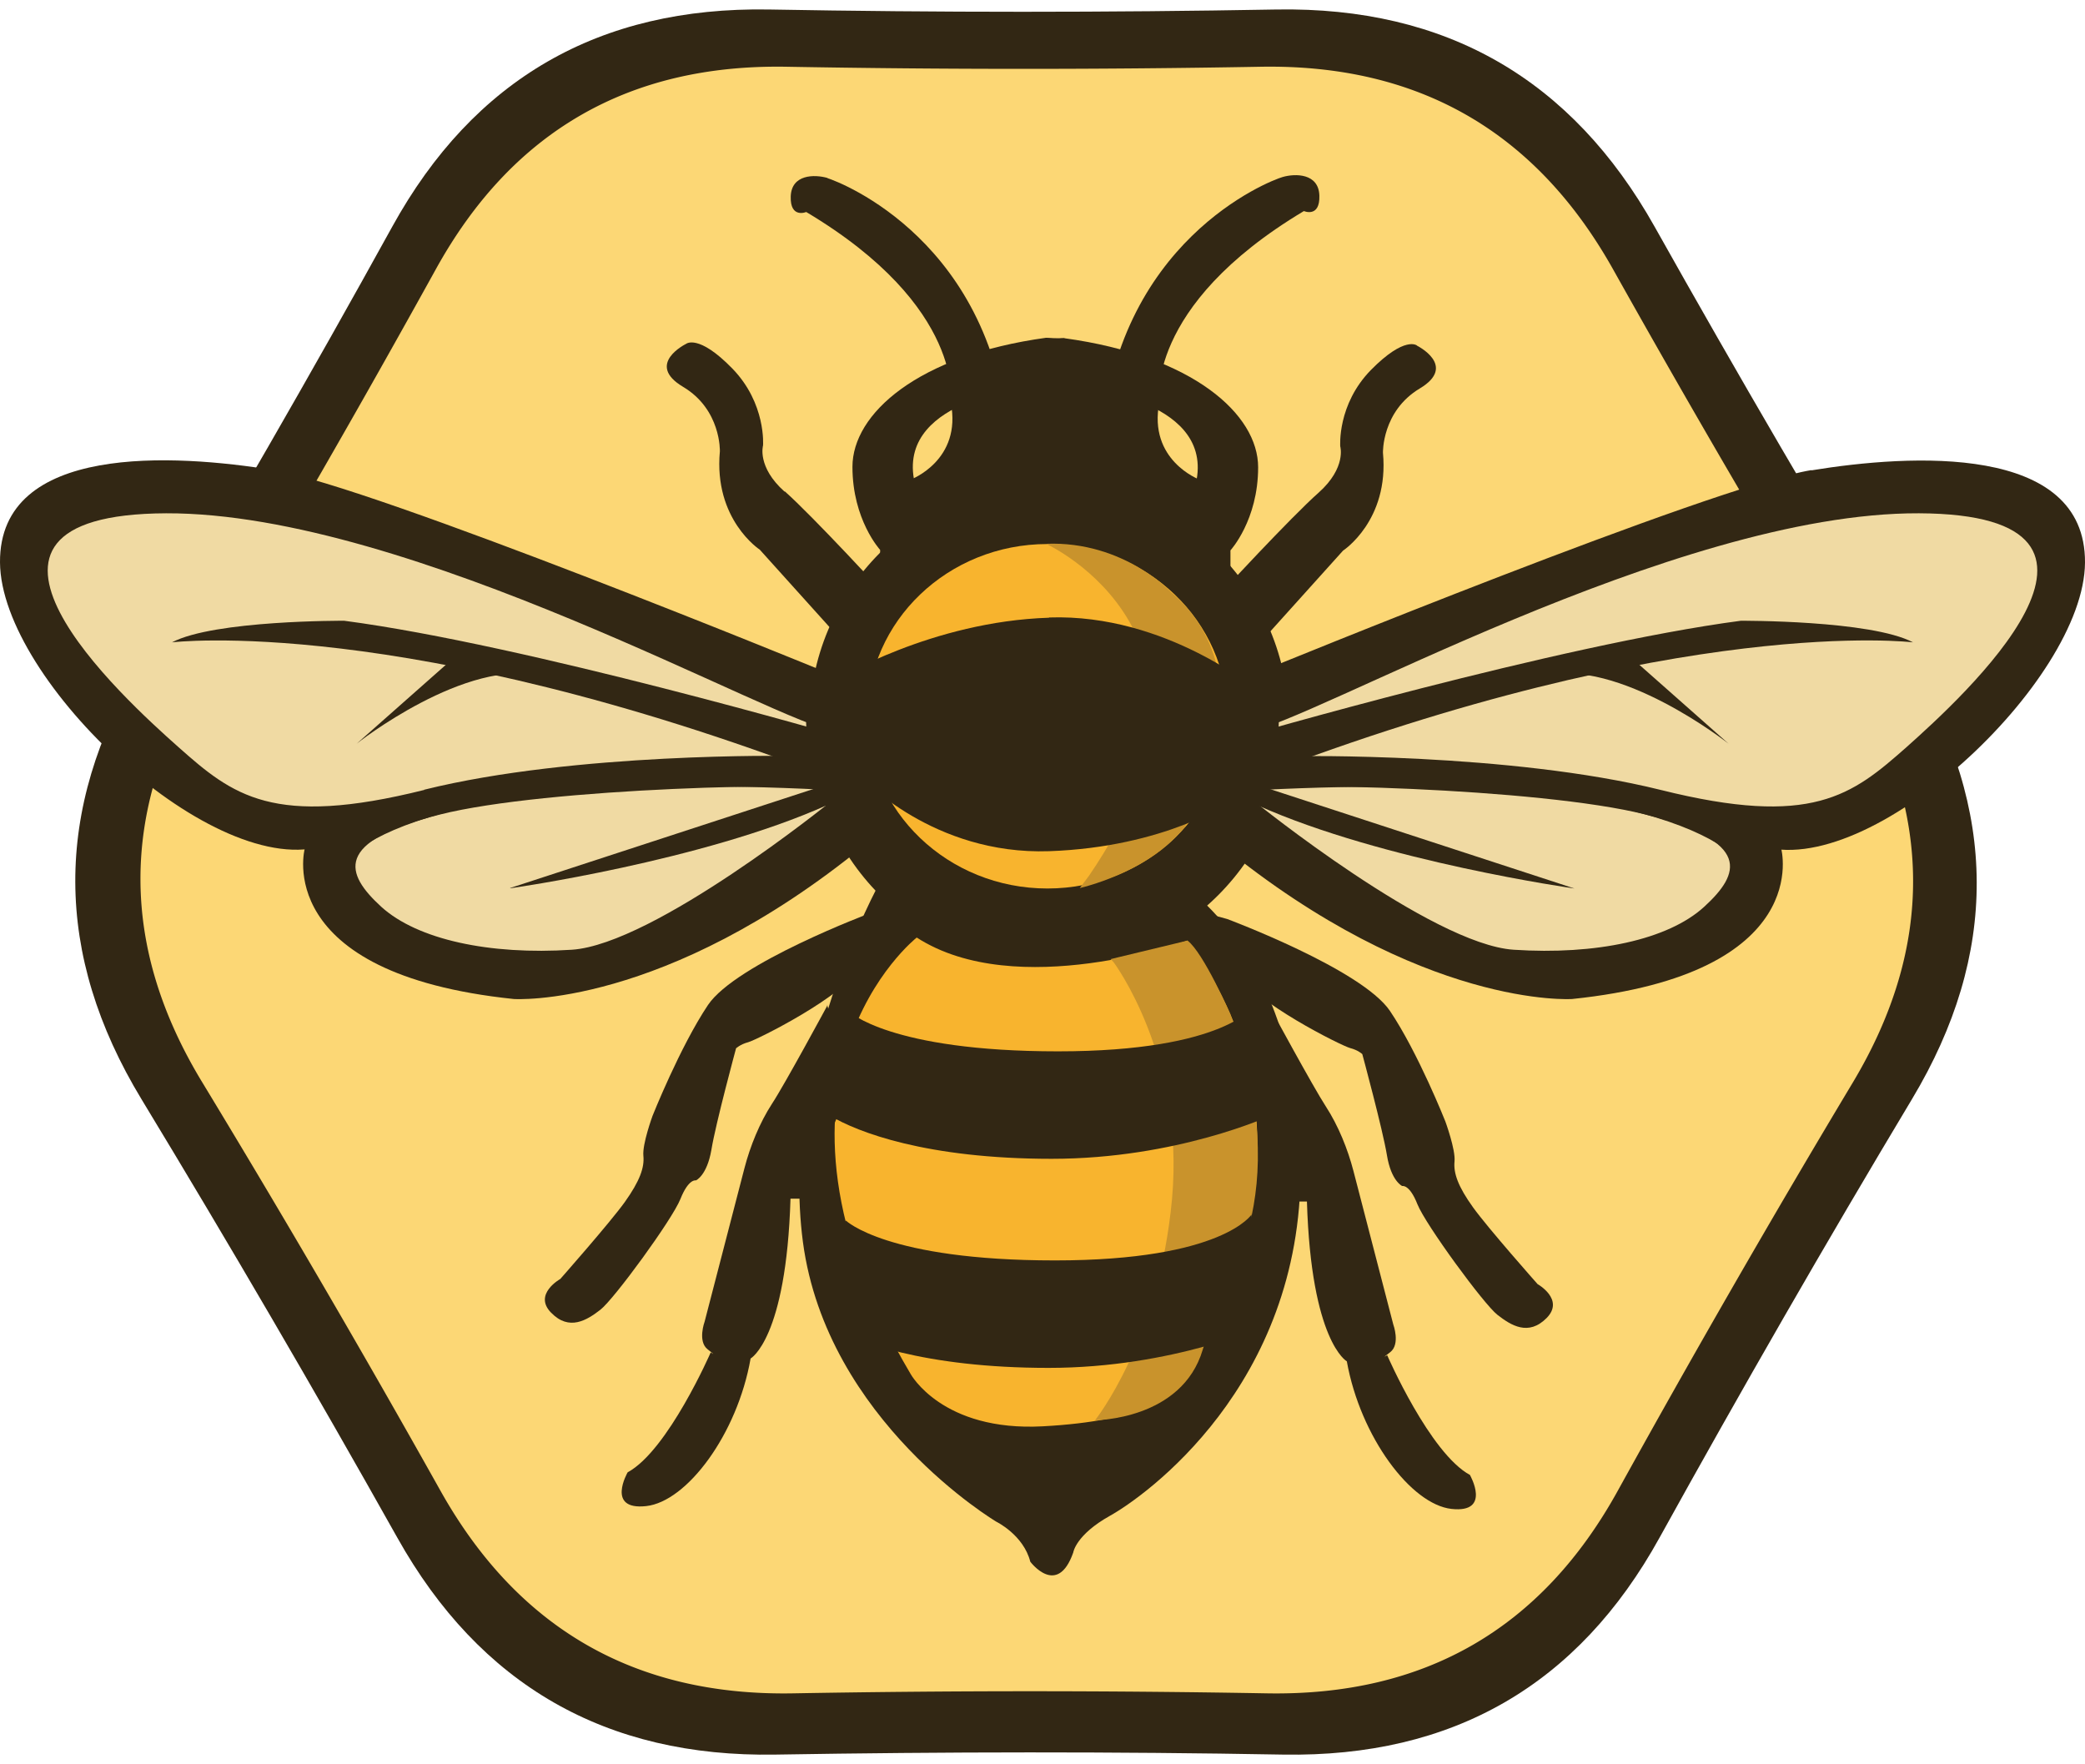 <svg xmlns="http://www.w3.org/2000/svg" width="65px" height="55px" id="a" viewBox="0 0 88.86 74.38"><defs><style>.al{fill:#f0daa3}.am{fill:#c9932c}.an{fill:#f8b42e}.ao{fill:#322714}</style></defs><path id="b" d="M81.42 27.94c-3.74-6.17-7.37-12.39-10.9-18.68S61.63-.12 54.41 0c-7.22.13-14.44.13-21.65 0-7.22-.12-12.57 2.96-16.04 9.25S9.66 21.77 5.96 27.94c-3.69 6.17-3.67 12.33.07 18.5 3.74 6.17 7.37 12.39 10.9 18.68 3.52 6.29 8.9 9.37 16.11 9.25s14.44-.13 21.65 0c7.22.12 12.57-2.96 16.04-9.25 3.48-6.29 7.06-12.52 10.76-18.69s3.67-12.33-.07-18.5Z" class="ao"/><path id="c" d="M78.9 28.48a581.3 581.3 0 0 1-10.16-17.42c-3.29-5.86-8.29-8.74-15.02-8.62-6.73.12-13.46.12-20.19 0S21.82 5.2 18.58 11.06C15.34 16.92 12 22.73 8.55 28.48c-3.44 5.75-3.42 11.5.07 17.24a581.3 581.3 0 0 1 10.16 17.42c3.29 5.86 8.29 8.74 15.02 8.62 6.73-.12 13.46-.12 20.19 0S65.7 69 68.94 63.14s6.58-11.67 10.03-17.42c3.44-5.75 3.42-11.5-.07-17.24Z" style="fill:#fcd775"/><path id="d" d="m44.05 16.09 3.67-1.05c-.69-1.02-3.14-1.05-3.14-1.05-5.47.75-8.25 3.24-8.25 5.5s1.18 3.54 1.18 3.54v1.83c.69-1.41 6.55-2.49 6.55-2.49l-.79-3.41-4.32 1.05c-.62-3.5 5.11-3.93 5.11-3.93Z" class="ao"/><path id="e" d="M45.36 14s-2.46.03-3.14 1.05l3.67 1.05s5.73.43 5.11 3.93l-4.32-1.05-.79 3.41s5.86 1.08 6.55 2.49v-1.83s1.18-1.28 1.18-3.54-2.78-4.75-8.25-5.5Z" class="ao"/><path id="f" d="M35.27 7.18c-.56-.16-1.54-.16-1.57.79-.03.95.66.66.66.66 6.81 4.06 6.16 8.12 6.16 8.12.49 2.46-1.7 3.28-1.7 3.28l-.66 1.18.39.92L43 18.59c-.56-8.68-7.17-11.23-7.73-11.4Z" class="ao"/><path id="g" d="M54.66 7.14c-.56.16-7.17 2.73-7.73 11.44l4.45 3.55.39-.92-.66-1.18s-2.19-.82-1.7-3.29c0 0-.66-4.07 6.16-8.15 0 0 .69.3.66-.66-.03-.95-1.02-.95-1.57-.79Z" class="ao"/><ellipse id="h" cx="44.71" cy="30.45" class="ao" rx="10.22" ry="10.29"/><path id="i" d="M50.08 36.93c-.29-.49-5.24-.39-5.24-.39l-3.93-.26-3.41.92s-4.29 7.7-3.28 15.33c1.02 7.63 8.25 11.92 8.25 11.92s1.15.56 1.44 1.7c0 0 1.15 1.54 1.83-.39 0 0 .1-.75 1.57-1.57 1.47-.82 8.16-5.54 8.12-14.81-.03-9.27-5.08-11.96-5.37-12.45Z" class="ao"/><path id="j" d="m48.77 18.98-1.31-3.8-3.54-.53-2.62.79.52 5.37 1.71.92 3.01-.26 2.75-1.18-.52-1.31z" class="ao"/><ellipse id="k" cx="44.64" cy="30.12" class="an" rx="7.67" ry="7.34"/><path id="l" d="M50.6 39.68s-7.27 2.62-11.53-.13c0 0-7.7 6.06-.26 18.6 0 0 1.34 2.46 5.63 2.23 4.29-.23 5.8-1.28 6.29-2.36.49-1.08 6.26-9.79-.13-18.34Z" class="an"/><path id="m" d="M49.95 24.87s-2.03-2.23-5.37-2.1c0 0 8.78 3.99 1.83 14.15l-.39.52s4.49-.99 5.24-4.19c0 0 2.45-5.12-1.31-8.39Z" class="am"/><path id="n" d="M52.44 42.82s-1.15-2.63-1.83-3.14l-3.28.79.13.13s3.04 4.05 2.49 10.09c-.55 6.03-3.28 9.43-3.28 9.43s3.7 0 4.59-3.01 4.03-6.36 1.18-14.28Z" class="am"/><path id="o" d="M53.48 42.43s-1.21 1.97-8.39 1.97-8.91-1.7-8.91-1.7l-.79 4.45c1.15.69 4.09 1.83 9.43 1.83s9.3-1.83 9.3-1.83l-.66-4.72Z" class="ao"/><path id="p" d="M53.35 51.34s-1.21 1.97-8.39 1.97-8.91-1.7-8.91-1.7l-.79 4.45c1.15.69 4.09 1.83 9.43 1.83s9.3-1.83 9.3-1.83l-.66-4.72Z" class="ao"/><path id="q" d="M44.71 25.92c-5.01.16-9.04 2.62-9.04 2.62l1.05 4.19s3.05 3.31 7.99 3.14 7.73-2.1 7.73-2.1l1.18-4.72s-3.9-3.31-8.91-3.14Z" class="ao"/><path id="r" d="M82.31 20.29c-4.75-.56-27.78 9.04-27.78 9.04l-2.1 5.11s7.63 7.5 15.72 6.68c8.09-.82 7.08-6.16 7.08-6.16 7.7-.43 12.18-9.7 12.18-9.7 2.59-4.36-5.11-4.98-5.11-4.98Z" class="al"/><path id="s" d="M77.2 19.63c-4.23.69-23.32 8.52-23.32 8.52l-.66 2.62c2.46-.29 18.11-9.34 28.56-9.3s1.8 7.89-.52 9.96c-2.33 2.06-4.03 3.44-10.48 1.83-6.45-1.6-15.59-1.44-15.59-1.44l-1.83.13.39 1.31c18.7-.95 20.7 3.41 20.7 3.41l.52-1.05c4.68 1.6 13.86-6.98 13.89-12.05.03-5.08-7.44-4.62-11.66-3.93Z" class="ao"/><path id="t" d="m75.89 35.75-1.7-.92c-3.96-2.39-21.09-2.49-21.09-2.49l-.39.92c1.28-.36 12.87-.1 17.43 1.05 4.55 1.15 4.03 2.52 2.49 3.93s-4.62 2.06-8.12 1.83c-3.5-.23-11.01-6.29-11.01-6.29l-1.44-.26v2.1C60.61 42.6 67 42.17 67 42.17c10.38-1.08 8.91-6.42 8.91-6.42Z" class="ao"/><path id="u" d="M74.19 26.05c-7.76 1.02-21.36 4.98-21.36 4.98l.66 1.7c18.18-6.98 28.04-5.76 28.04-5.76-1.8-.95-7.34-.92-7.34-.92Z" class="ao"/><path id="v" d="M65.72 28.41c-.42.15-.7.26-.7.26.22-.12.46-.2.7-.26Zm3.36-1.18c-.38.09-2.3.79-3.36 1.18 3.26-.83 7.95 2.88 7.95 2.88l-4.59-4.06Z" class="ao"/><path id="w" d="m53.48 33 .13.92c5.34 2.39 13.49 3.54 13.49 3.54l-13.63-4.45Z" class="ao"/><path id="x" d="m54.4 28.8-1.31-.13-.66.52s-1.28 1.47-1.7 1.7c-.43.23.13 2.75.13 2.75l.26 2.88c4.29-2.39 3.28-7.73 3.28-7.73Z" class="ao"/><path id="y" d="M34.33 29.33s-23.03-9.6-27.78-9.04c0 0-7.7.62-5.11 4.98 0 0 4.49 9.27 12.18 9.7 0 0-1.02 5.34 7.07 6.16 8.09.82 15.72-6.68 15.72-6.68l-2.1-5.11Z" class="al"/><path id="z" d="M18.08 33.26c-6.45 1.61-8.16.23-10.48-1.83s-10.97-9.92-.52-9.96c10.45-.03 26.11 9.01 28.56 9.3l-.66-2.62s-19.1-7.83-23.32-8.52S-.03 18.48 0 23.56c.03 5.08 9.2 13.66 13.89 12.05l.52 1.05s2-4.36 20.7-3.41l.39-1.31-1.83-.13s-9.14-.16-15.59 1.44Z" class="ao"/><path id="aa" d="M35.38 33.78s-7.5 6.06-11.01 6.29c-3.5.23-6.58-.43-8.12-1.83-1.54-1.41-2.06-2.78 2.49-3.93 4.55-1.15 16.15-1.41 17.43-1.05l-.39-.92s-17.13.1-21.09 2.49l-1.7.92s-1.47 5.34 8.91 6.42c0 0 6.39.43 14.94-6.55v-2.1l-1.44.26Z" class="ao"/><path id="ab" d="M14.67 26.05s-5.54-.03-7.34.92c0 0 9.86-1.21 28.04 5.76l.66-1.7s-13.59-3.96-21.36-4.98Z" class="ao"/><path id="ac" d="M15.2 31.29s4.68-3.71 7.95-2.88c-1.06-.39-2.98-1.09-3.36-1.18l-4.59 4.06Zm7.94-2.88c.24.06.48.14.7.26 0 0-.29-.11-.7-.26Z" class="ao"/><path id="ad" d="M21.75 37.45s8.16-1.15 13.49-3.54l.13-.92-13.63 4.45Z" class="ao"/><path id="ae" d="M38.13 30.9c-.43-.23-1.7-1.7-1.7-1.7l-.66-.52-1.31.13s-1.02 5.34 3.28 7.73l.26-2.88s.56-2.52.13-2.75Z" class="ao"/><path id="af" d="M33.44 20.55c-1.19-1.06-.92-1.97-.92-1.97s.14-1.79-1.31-3.28-1.97-1.05-1.97-1.05-1.76.86-.13 1.83c1.63.97 1.57 2.75 1.57 2.75-.27 2.91 1.7 4.19 1.7 4.19l3.54 3.93h.92l.92-1.97s-3.13-3.4-4.32-4.45Z" class="ao"/><path id="ag" d="M60.39 14.32s-.51-.43-1.96 1.04c-1.45 1.48-1.31 3.26-1.31 3.26s.27.9-.91 1.96c-1.19 1.05-4.31 4.43-4.31 4.43l.91 1.96h.91l3.52-3.91s1.97-1.28 1.7-4.17c0 0-.05-1.77 1.57-2.74 1.62-.97-.13-1.83-.13-1.83Z" class="ao"/><path id="ah" d="M37.11 38.5s-5.75 2.15-6.94 3.93c-1.19 1.78-2.36 4.72-2.36 4.72s-.44 1.2-.39 1.7c.05.5-.15 1.07-.79 1.97-.64.89-2.75 3.28-2.75 3.28s-1.17.65-.39 1.44c.77.79 1.52.32 2.1-.13.58-.45 3.06-3.84 3.41-4.72s.66-.79.66-.79.47-.2.66-1.31c.18-1.11 1.05-4.32 1.05-4.32s.18-.17.52-.26 4.14-1.97 4.85-3.28l1.7-1.7.13-.92-1.44.39Z" class="ao"/><path id="ai" d="M65.53 54.32s-2.11-2.38-2.75-3.27c-.64-.89-.84-1.46-.79-1.96.05-.5-.39-1.7-.39-1.7s-1.16-2.93-2.36-4.71-6.94-3.92-6.94-3.92l-1.44-.39.13.92 1.7 1.7c.71 1.3 4.5 3.18 4.85 3.27.35.09.52.26.52.26s.87 3.21 1.05 4.31c.18 1.1.65 1.31.65 1.31s.31-.09.65.78c.35.87 2.83 4.26 3.41 4.71s1.32.92 2.1.13c.77-.79-.39-1.44-.39-1.44Z" class="ao"/><path id="aj" d="M35.27 42.43s-1.82 3.37-2.36 4.19c-.54.83-.94 1.83-1.18 2.75-.24.93-1.7 6.55-1.7 6.55s-.31.84.13 1.18c.44.34.13.13.13.13s-1.82 4.18-3.54 5.11c0 0-.94 1.63.79 1.44s3.88-3.05 4.45-6.29c0 0 1.52-.83 1.7-6.81h.52l1.44-3.41.26-2.62-.66-2.23Z" class="ao"/><path id="ak" d="M62.66 62.46c-1.72-.92-3.54-5.11-3.54-5.11s-.31.2.13-.13c.44-.34.13-1.18.13-1.18s-1.46-5.62-1.7-6.55c-.24-.92-.64-1.92-1.18-2.75-.54-.83-2.36-4.19-2.36-4.19l-.66 2.23.26 2.62 1.44 3.4h.52c.18 5.98 1.7 6.81 1.7 6.81.58 3.23 2.74 6.1 4.46 6.29s.79-1.44.79-1.44Z" class="ao"/></svg>